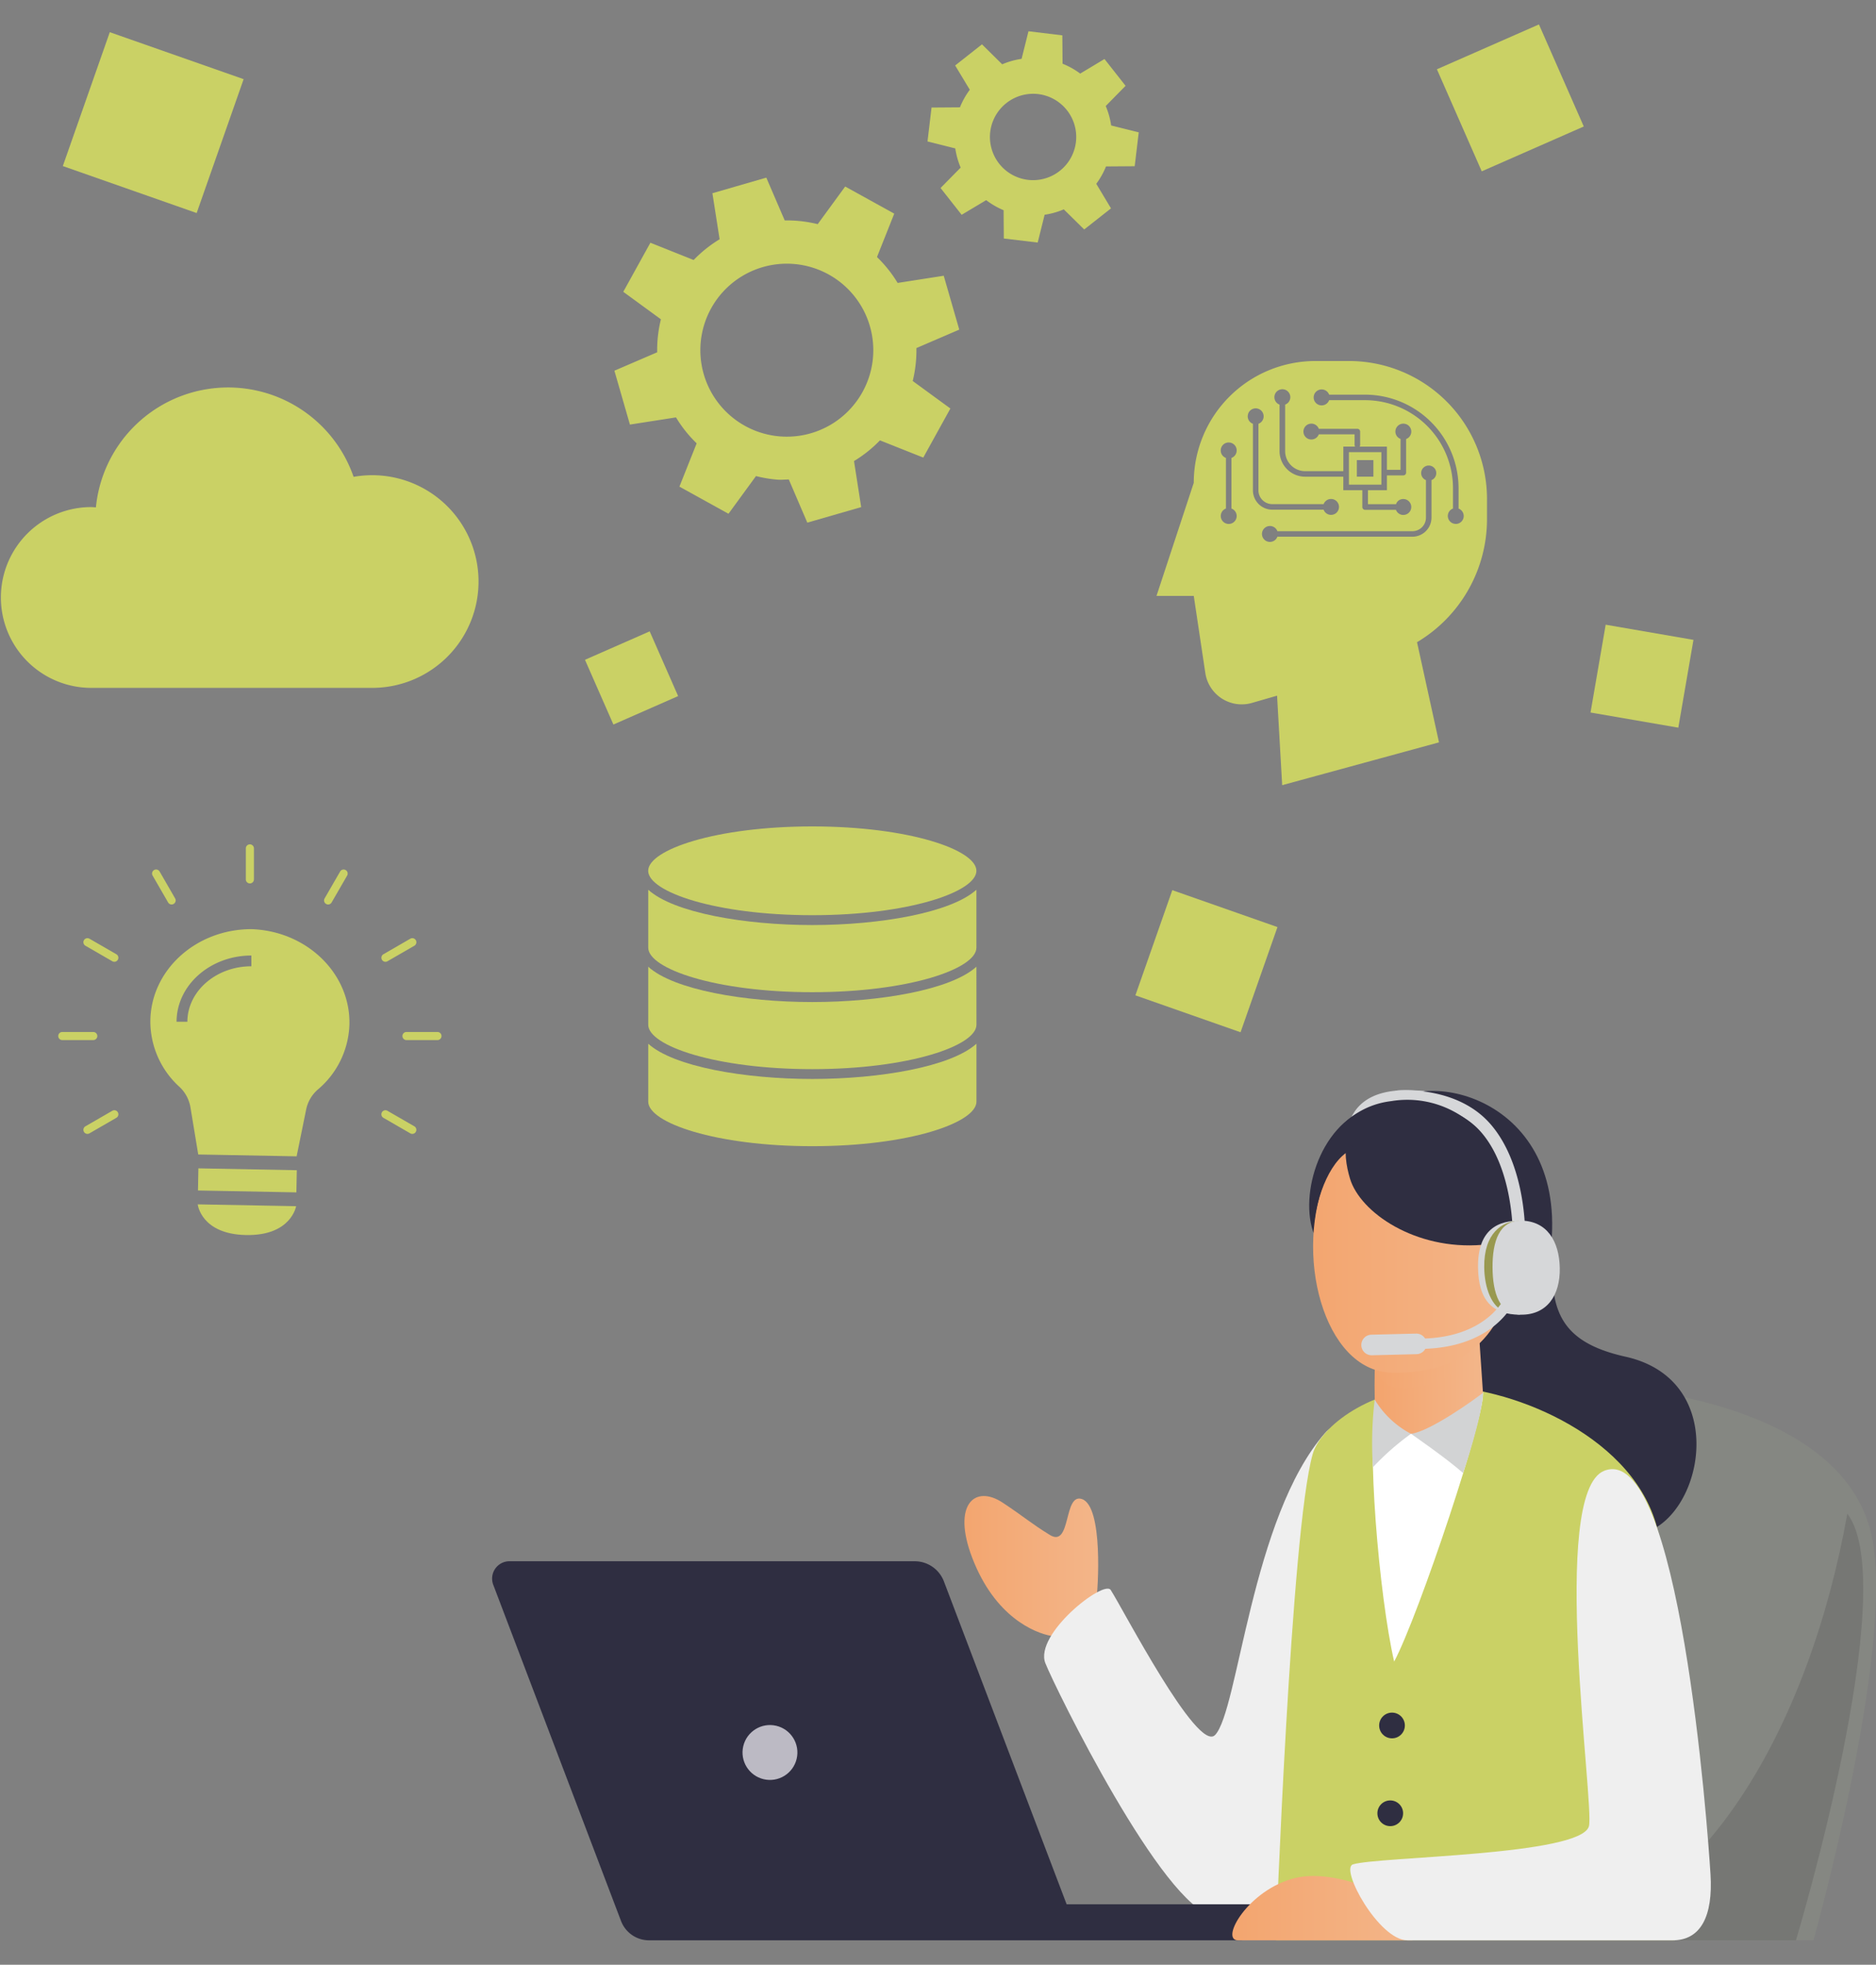 <svg xmlns="http://www.w3.org/2000/svg" xmlns:xlink="http://www.w3.org/1999/xlink" width="170" height="178" viewBox="0 0 170 178">
  <rect x="0" y="0" width="170" height="178" fill="#808080" stroke="none"/>
  <defs>
    <clipPath id="clip-path">
      <rect id="長方形_23967" data-name="長方形 23967" width="170" height="178" transform="translate(722 679.5)" fill="#f5f5f5"/>
    </clipPath>
    <linearGradient id="linear-gradient" y1="0.5" x2="1" y2="0.5" gradientUnits="objectBoundingBox">
      <stop offset="0" stop-color="#f3a46d"/>
      <stop offset="1" stop-color="#f3b68a"/>
    </linearGradient>
  </defs>
  <g id="step03" transform="translate(-722 -679.5)" clip-path="url(#clip-path)">
    <g id="step03-2" data-name="step03" transform="translate(807 768.5)">
      <g id="グループ_17538" data-name="グループ 17538" transform="translate(-85.011 -86.787)">
        <g id="グループ_17530" data-name="グループ 17530" transform="translate(44.605 96.552)">
          <path id="パス_56739" data-name="パス 56739" d="M104.164,150.863c.145-.845.655-8.472-1.309-9.128-1.688-.563-.941,4.466-2.912,3.249-1.765-1.09-2.21-1.557-4.255-2.914-2.532-1.681-4.618.161-2.775,4.977,2.063,5.392,5.666,6.806,7.133,7.083C102.709,154.635,103.725,153.407,104.164,150.863Z" transform="translate(-49.41 -104.691)" fill="url(#linear-gradient)"/>
          <path id="パス_56740" data-name="パス 56740" d="M124.364,111.853a.582.582,0,0,1-.172-.026.56.56,0,0,1-.361-.7c1.078-3.357,4.953-3.1,6.606-2.983l.129.009a.559.559,0,1,1-.074,1.116l-.13-.009c-2.419-.163-4.754-.009-5.466,2.21A.559.559,0,0,1,124.364,111.853Z" transform="translate(-46.199 -108.083)" fill="#d6d7d9"/>
          <g id="グループ_17528" data-name="グループ 17528" transform="translate(93.785 26.805)">
            <path id="パス_56741" data-name="パス 56741" d="M145.309,132.416s21.672.807,24.416,13.59c2.176,10.133-5.283,36.627-5.283,36.627H138.491Z" transform="translate(-138.491 -132.416)" fill="#858782"/>
            <path id="パス_56742" data-name="パス 56742" d="M167.406,142.912c-3.418,19.19-13.243,36.789-27.849,38.654H162.75S172.417,149.516,167.406,142.912Z" transform="translate(-138.383 -131.349)" fill="#767774"/>
          </g>
          <path id="パス_56743" data-name="パス 56743" d="M124.224,136.328c-6.682,7.614-7.867,25.239-9.972,27.364-1.6,1.615-8.328-11.406-9.452-13.146-.616-.953-6.953,4.012-5.921,6.633.859,2.182,10.687,22.2,15.25,22.875,7.466,1.112,12.037-11.915,13.309-16.045S128.234,131.759,124.224,136.328Z" transform="translate(-48.744 -105.264)" fill="#efefef"/>
          <path id="パス_56744" data-name="パス 56744" d="M141.619,124.181c.193,3.884,2.123,5.8,6.6,6.8,8.858,1.981,7.342,12.82,2.682,15.52a13.236,13.236,0,0,1-19.521-9.032c-1.312-6.775-.99-11.188,2.039-14.626C136.885,118.912,141.414,120.039,141.619,124.181Z" transform="translate(-45.503 -106.83)" fill="#2f2e41"/>
          <path id="パス_56745" data-name="パス 56745" d="M132.472,132.474c6.1-.117,17.305,4.08,19.794,12.376,2.33,7.77,5.449,36.845,1.72,37.777H117.83s1.362-37.15,3.337-44.054C121.878,136.086,126.372,132.59,132.472,132.474Z" transform="translate(-46.806 -105.605)" fill="#cad165"/>
          <path id="パス_56746" data-name="パス 56746" d="M135.776,133.016c.393,1.7-5.8,20.259-8.037,24.455-1.359-5.9-2.578-20.085-1.578-23.77.4-1.489,1.293-1.849,3.933-2.04C131.9,131.53,134.581,131.108,135.776,133.016Z" transform="translate(-45.997 -105.701)" fill="#fff"/>
          <path id="パス_56747" data-name="パス 56747" d="M126.635,110.074c2.812-4.3,16.528-1.842,15.312,11.867C141.379,128.34,122.981,115.665,126.635,110.074Z" transform="translate(-45.96 -108.077)" fill="#2f2e41"/>
          <path id="パス_56748" data-name="パス 56748" d="M127.021,109.328c-5.072.806-7.371,7.556-6.112,11.422.59,1.812,10.581-3.9,11.22-6.364C133.008,110.991,129.98,108.858,127.021,109.328Z" transform="translate(-46.528 -107.964)" fill="#2f2e41"/>
          <path id="パス_56749" data-name="パス 56749" d="M126.072,128.875c-.11,1.952-.149,3.817-.11,5.526.017.742,1.569,3.033,3.286,3.1,2.87.111,6.6-2.606,6.517-3.8-.112-1.671-.462-7.032-.578-8.042C134.956,123.662,126.21,126.428,126.072,128.875Z" transform="translate(-45.981 -106.367)" fill="url(#linear-gradient)"/>
          <path id="パス_56750" data-name="パス 56750" d="M125.69,129.98s.144,3.114,2.8,3.128a7.832,7.832,0,0,0,7.546-5.536S125.5,128.543,125.69,129.98Z" transform="translate(-46.007 -106.103)" fill="url(#linear-gradient)"/>
          <path id="パス_56751" data-name="パス 56751" d="M122.186,115.287c-3.126,7.123-.355,17.824,5.766,18.006,7.808.234,10.955-4.933,10.955-10.295,0-7.666-7.759-11.369-12.82-11.15C124.3,111.927,122.91,113.637,122.186,115.287Z" transform="translate(-46.495 -107.702)" fill="url(#linear-gradient)"/>
          <path id="パス_56752" data-name="パス 56752" d="M123.964,116.019c.925,3.076,5.931,6.5,11.981,6,9.889-.816,1.266-14.933-8.248-12.969C122.883,110.042,123.3,113.83,123.964,116.019Z" transform="translate(-46.223 -108.004)" fill="#2f2e41"/>
          <path id="パス_56753" data-name="パス 56753" d="M138.886,121.847h-.012a.558.558,0,0,1-.548-.571c0-.059.086-5.981-2.863-9.379-2.364-2.724-6.324-2.734-7.481-2.673a.559.559,0,0,1-.059-1.117c1.287-.068,5.689-.051,8.386,3.056,3.235,3.728,3.142,9.877,3.136,10.137A.56.56,0,0,1,138.886,121.847Z" transform="translate(-45.834 -108.083)" fill="#d6d7d9"/>
          <path id="パス_56754" data-name="パス 56754" d="M128.943,136.687s3.243,2.233,4.719,3.554c.044-.073,1.763-5.215,1.808-7.269C134.9,133.438,130.69,136.483,128.943,136.687Z" transform="translate(-45.677 -105.554)" fill="#d2d3d4"/>
          <path id="パス_56755" data-name="パス 56755" d="M129.268,136.63a23.964,23.964,0,0,0-3.447,3.029,33,33,0,0,1,.161-6.128A8.377,8.377,0,0,0,129.268,136.63Z" transform="translate(-46.002 -105.497)" fill="#d2d3d4"/>
          <path id="パス_56756" data-name="パス 56756" d="M127.95,108.994c-4.542.541-6.487,4.711-6.875,6.351,3.418-3.174,10.061-5.107,14.752-3.738A8.9,8.9,0,0,0,127.95,108.994Z" transform="translate(-46.476 -107.999)" fill="#2f2e41"/>
          <circle id="楕円形_1775" data-name="楕円形 1775" cx="1.165" cy="1.165" r="1.165" transform="translate(80.382 56.394)" fill="#2f2e41"/>
          <circle id="楕円形_1776" data-name="楕円形 1776" cx="1.165" cy="1.165" r="1.165" transform="translate(80.223 64.349)" fill="#2f2e41"/>
          <g id="グループ_17529" data-name="グループ 17529" transform="translate(0 42.68)">
            <path id="パス_56757" data-name="パス 56757" d="M105.421,177.905,94.3,148.654a2.835,2.835,0,0,0-2.649-1.828H54.932a1.572,1.572,0,0,0-1.47,2.132l11.578,30.459a2.717,2.717,0,0,0,2.539,1.752h53.539A2.09,2.09,0,0,0,123.06,180l.914-2.094Z" transform="translate(-53.358 -146.826)" fill="#2f2e41"/>
            <circle id="楕円形_1777" data-name="楕円形 1777" cx="2.486" cy="2.486" r="2.486" transform="translate(22.186 19.172) rotate(-76.659)" fill="#bcbac4"/>
          </g>
          <path id="パス_56758" data-name="パス 56758" d="M129.293,174.982s-5.42-3.033-9.337-2.09c-4.263,1.027-6.876,5.646-5.191,5.646h15.79C131.22,178.538,129.293,174.982,129.293,174.982Z" transform="translate(-47.17 -101.516)" fill="url(#linear-gradient)"/>
          <path id="パス_56759" data-name="パス 56759" d="M146.962,139.4c-5.011,1.982-.863,30.283-1.387,32.206-.726,2.662-19.055,2.739-21.378,3.451-1.225.377,2.359,6.882,4.933,6.882h24.034c2.556,0,3.661-2.2,3.43-5.963C156.342,171.862,153.787,136.7,146.962,139.4Z" transform="translate(-46.184 -104.916)" fill="#efefef"/>
          <path id="パス_56760" data-name="パス 56760" d="M125.8,130.068a.932.932,0,0,1-.022-1.864l4.039-.1a.932.932,0,1,1,.046,1.864l-4.039.1Z" transform="translate(-46.091 -106.049)" fill="#d6d7d9"/>
          <path id="パス_56761" data-name="パス 56761" d="M138.262,127.336c-2.463,0-3.764-1.259-3.805-4.292-.039-2.815,1.223-4.225,3.711-4.225Z" transform="translate(-45.116 -106.992)" fill="#d6d7d9"/>
          <path id="パス_56762" data-name="パス 56762" d="M138.037,126.186c-.553,0-.687,1.072-1.214.879-1.151-.423-1.835-2.083-1.855-4.045-.03-3.068,1.623-4.182,3.157-4.177Z" transform="translate(-45.064 -106.99)" fill="#999950"/>
          <path id="パス_56763" data-name="パス 56763" d="M141.745,123.107c.043,2.474-1.157,4.249-3.511,4.229-1.933-.017-2.568-1.928-2.582-4.281s.615-4.257,2.582-4.24C140.588,118.836,141.7,120.684,141.745,123.107Z" transform="translate(-44.995 -106.993)" fill="#d6d7d9"/>
          <path id="パス_56764" data-name="パス 56764" d="M129.951,129.831a.466.466,0,0,1-.011-.932c5.991-.14,7.512-3.833,7.526-3.869a.466.466,0,0,1,.868.34c-.069.176-1.769,4.306-8.372,4.461Z" transform="translate(-45.622 -106.391)" fill="#d6d7d9"/>
          <path id="パス_56765" data-name="パス 56765" d="M124.6,112.925c-2.029.767-3.4,4.147-3.675,7.294-.234-.932-.278-5.332,1.131-7.158C122.434,112.569,124.016,112.109,124.6,112.925Z" transform="translate(-46.504 -107.637)" fill="#2f2e41"/>
        </g>
        <g id="グループ_17531" data-name="グループ 17531" transform="translate(104.81 30.494)">
          <path id="パス_56766" data-name="パス 56766" d="M125.448,48.119h-3.033a11.024,11.024,0,0,0-11.028,11.03L108.009,69.4h3.378l1.048,6.987a3.335,3.335,0,0,0,4.216,2.71l2.284-.659.464,8.109,14.211-3.879-1.991-9.074a12.986,12.986,0,0,0,6.341-11.1V60.624A12.509,12.509,0,0,0,125.448,48.119ZM115.276,62.155a.721.721,0,1,1-.973-.671V56.9a.723.723,0,1,1,.5,0v4.587A.72.72,0,0,1,115.276,62.155Zm4.14-11.477a.718.718,0,0,1,.252,1.391v4.216a1.817,1.817,0,0,0,1.815,1.814h3.459V55.872h1.069a.237.237,0,0,1-.05-.12v-.991h-3.243a.719.719,0,1,1,0-.5h3.494a.253.253,0,0,1,.252.252v1.243a.23.23,0,0,1-.051.12h2.478v2.1h1.234v-2.8a.71.71,0,0,1-.206-1.217.706.706,0,0,1,.527-.162.719.719,0,0,1,.182,1.391v3.043a.251.251,0,0,1-.251.251h-1.485v1.344H127.17v1.265h2.546a.7.7,0,0,1,.2-.305.718.718,0,0,1,1.015.1.708.708,0,0,1,.162.527.72.72,0,0,1-.716.652q-.035,0-.069,0a.718.718,0,0,1-.6-.464h-2.794a.252.252,0,0,1-.252-.252V59.823h-1.723V58.6h-3.459a2.322,2.322,0,0,1-2.319-2.319V52.069a.718.718,0,0,1,.251-1.391Zm-2.668,9.159V53.806a.721.721,0,1,1,.5,0v6.031a1.25,1.25,0,0,0,1.249,1.248h4.658a.718.718,0,0,1,1.391.253.718.718,0,0,1-1.392.25H118.5A1.755,1.755,0,0,1,116.748,59.837Zm16.181-.932v3.4a1.733,1.733,0,0,1-1.731,1.732H118.965a.721.721,0,1,1,0-.5H131.2a1.229,1.229,0,0,0,1.228-1.228v-3.4a.684.684,0,1,1,.5,0Zm2.2,3.97a.718.718,0,0,1-.252-1.391V59.637a7.979,7.979,0,0,0-7.97-7.97h-3.253a.723.723,0,1,1,0-.5h3.254a8.482,8.482,0,0,1,8.474,8.474v1.847a.718.718,0,0,1-.251,1.391Z" transform="translate(-108.009 -48.119)" fill="#cad165"/>
          <path id="パス_56767" data-name="パス 56767" d="M126.78,55.615h-2.942v2.942h2.942Zm-.723,2.22h-1.5v-1.5h1.5Z" transform="translate(-106.4 -47.357)" fill="#cad165"/>
        </g>
        <g id="グループ_17533" data-name="グループ 17533" transform="translate(5.288 74.283)">
          <path id="パス_56768" data-name="パス 56768" d="M34.42,94.843c-5.06-.009-9.168,3.744-9.175,8.384a8.022,8.022,0,0,0,2.656,5.921,3.27,3.27,0,0,1,.984,1.876l.7,4.234,4.458.083,4.458.083.855-4.2a3.261,3.261,0,0,1,1.052-1.838,8.027,8.027,0,0,0,2.874-5.82C43.443,98.925,39.477,95.021,34.42,94.843ZM34.4,98.206c-3.191,0-5.791,2.255-5.8,5.027h-.979c.006-3.311,3.045-6,6.776-6Z" transform="translate(-16.898 -87.16)" fill="#cad165"/>
          <path id="パス_56769" data-name="パス 56769" d="M29.142,117.476l8.917.165s-.44,2.689-4.531,2.614S29.142,117.476,29.142,117.476Z" transform="translate(-16.502 -84.86)" fill="#cad165"/>
          <rect id="長方形_23970" data-name="長方形 23970" width="2.008" height="8.918" transform="matrix(0.019, -1, 1, 0.019, 12.663, 31.361)" fill="#cad165"/>
          <g id="グループ_17532" data-name="グループ 17532">
            <path id="パス_56770" data-name="パス 56770" d="M33.466,91.411a.368.368,0,0,1-.367-.368V88.236a.367.367,0,0,1,.735,0v2.807A.368.368,0,0,1,33.466,91.411Z" transform="translate(-16.1 -87.869)" fill="#cad165"/>
            <path id="パス_56771" data-name="パス 56771" d="M27.159,93.107a.365.365,0,0,1-.318-.184l-1.406-2.435a.367.367,0,1,1,.636-.367l1.406,2.435a.366.366,0,0,1-.134.5A.357.357,0,0,1,27.159,93.107Z" transform="translate(-16.884 -87.659)" fill="#cad165"/>
            <path id="パス_56772" data-name="パス 56772" d="M47.051,111.879a.368.368,0,0,1-.183-.05l-2.435-1.406a.367.367,0,0,1,.367-.637l2.435,1.406a.368.368,0,0,1-.184.686Z" transform="translate(-14.966 -85.647)" fill="#cad165"/>
            <path id="パス_56773" data-name="パス 56773" d="M22.539,97.725a.365.365,0,0,1-.183-.05L19.922,96.27a.367.367,0,1,1,.367-.636l2.435,1.406a.367.367,0,0,1-.184.685Z" transform="translate(-17.458 -87.085)" fill="#cad165"/>
            <path id="パス_56774" data-name="パス 56774" d="M20.843,104.034H18.036a.367.367,0,1,1,0-.734h2.807a.367.367,0,1,1,0,.734Z" transform="translate(-17.668 -86.301)" fill="#cad165"/>
            <path id="パス_56775" data-name="パス 56775" d="M49.156,104.034H46.349a.367.367,0,1,1,0-.734h2.807a.367.367,0,1,1,0,.734Z" transform="translate(-14.791 -86.301)" fill="#cad165"/>
            <path id="パス_56776" data-name="パス 56776" d="M20.106,111.878a.368.368,0,0,1-.184-.686l2.435-1.406a.367.367,0,0,1,.367.637l-2.435,1.406A.368.368,0,0,1,20.106,111.878Z" transform="translate(-17.458 -85.647)" fill="#cad165"/>
            <path id="パス_56777" data-name="パス 56777" d="M44.618,97.726a.368.368,0,0,1-.184-.686l2.435-1.406a.367.367,0,0,1,.367.637L44.8,97.677A.365.365,0,0,1,44.618,97.726Z" transform="translate(-14.966 -87.085)" fill="#cad165"/>
            <path id="パス_56778" data-name="パス 56778" d="M39.9,93.107a.357.357,0,0,1-.183-.05.367.367,0,0,1-.134-.5l1.406-2.435a.367.367,0,0,1,.636.367l-1.406,2.435A.365.365,0,0,1,39.9,93.107Z" transform="translate(-15.445 -87.659)" fill="#cad165"/>
          </g>
        </g>
        <g id="グループ_17534" data-name="グループ 17534" transform="translate(58.748 72.659)">
          <path id="パス_56779" data-name="パス 56779" d="M95.94,97.932c-2.307,2.092-8.741,3.2-14.872,3.2S68.5,100.024,66.2,97.932v5.258c0,1.9,6.109,4.021,14.872,4.021s14.872-2.12,14.872-4.021Z" transform="translate(-66.196 -85.221)" fill="#cad165"/>
          <path id="パス_56780" data-name="パス 56780" d="M81.068,86.394c-8.763,0-14.872,2.12-14.872,4.021s6.109,4.022,14.872,4.022,14.872-2.12,14.872-4.022S89.833,86.394,81.068,86.394Z" transform="translate(-66.196 -86.394)" fill="#cad165"/>
          <path id="パス_56781" data-name="パス 56781" d="M66.2,104.264v5.248c0,1.909,6.109,4.036,14.872,4.036s14.872-2.127,14.872-4.036v-5.248c-2.307,2.085-8.741,3.194-14.872,3.194S68.5,106.349,66.2,104.264Z" transform="translate(-66.196 -84.578)" fill="#cad165"/>
          <path id="パス_56782" data-name="パス 56782" d="M95.94,91.6C93.633,93.688,87.2,94.8,81.068,94.8S68.5,93.688,66.2,91.6v5.247c0,1.91,6.109,4.037,14.872,4.037S95.94,98.761,95.94,96.851Z" transform="translate(-66.196 -85.865)" fill="#cad165"/>
        </g>
        <g id="グループ_17536" data-name="グループ 17536" transform="translate(0 32.89)">
          <g id="グループ_17535" data-name="グループ 17535">
            <path id="パス_56783" data-name="パス 56783" d="M42.185,77.511h4.375a9.634,9.634,0,1,0-1.638-19.119,12.036,12.036,0,0,0-23.352,2.766c-.17-.011-.338-.026-.511-.026a8.19,8.19,0,0,0,0,16.379H42.185Z" transform="translate(-12.868 -50.294)" fill="#cad165"/>
          </g>
        </g>
        <g id="グループ_17537" data-name="グループ 17537" transform="translate(55.687 0.619)">
          <path id="パス_56784" data-name="パス 56784" d="M70.872,57.109,69.31,61.032l4.446,2.458,2.493-3.415a11.56,11.56,0,0,0,1.973.327c.332.023.665-.013,1-.019L80.9,64.294l4.881-1.407-.65-4.171a11.633,11.633,0,0,0,2.351-1.876L91.407,58.4l2.458-4.446-3.414-2.493a11.685,11.685,0,0,0,.335-2.983l3.883-1.671-1.407-4.881-4.177.651a11.683,11.683,0,0,0-1.872-2.346L88.777,36.3l-4.446-2.457-2.49,3.408a11.619,11.619,0,0,0-2.989-.336l-1.669-3.878L72.3,34.45l.651,4.172A11.566,11.566,0,0,0,70.6,40.5L66.68,38.935l-2.458,4.446,3.41,2.49a11.625,11.625,0,0,0-.336,2.989l-3.878,1.669,1.407,4.881L69,54.759A11.553,11.553,0,0,0,70.872,57.109Zm1.313-12.231a7.836,7.836,0,1,1-.672,5.961A7.845,7.845,0,0,1,72.185,44.878Z" transform="translate(-63.418 -19.776)" fill="#cad165"/>
          <path id="パス_56785" data-name="パス 56785" d="M91.691,31.614a7.054,7.054,0,0,0,.488,1.737L90.357,35.2l1.912,2.429L94.492,36.3a7.048,7.048,0,0,0,1.578.913l.019,2.563,3.07.366.628-2.518a7.054,7.054,0,0,0,1.737-.488l1.849,1.821,2.43-1.911-1.336-2.225a7.017,7.017,0,0,0,.882-1.574l2.6-.019.367-3.07-2.5-.622a7.08,7.08,0,0,0-.492-1.763l1.8-1.83-1.912-2.429-2.2,1.321a7.058,7.058,0,0,0-1.6-.895l-.019-2.569L98.324,21,97.7,23.5a7.049,7.049,0,0,0-1.758.494L94.11,22.185,91.68,24.1,93.006,26.3a7.091,7.091,0,0,0-.893,1.593l-2.573.019-.366,3.07Zm3.168-1.5a3.916,3.916,0,0,1,4.347-3.422c.11.013.218.031.325.053a3.913,3.913,0,0,1-1.25,7.718,3.913,3.913,0,0,1-3.423-4.348Z" transform="translate(-60.801 -21)" fill="#cad165"/>
        </g>
        <rect id="長方形_23971" data-name="長方形 23971" width="12.854" height="12.854" transform="translate(9.96 0.703) rotate(19.338)" fill="#cad165"/>
        <rect id="長方形_23972" data-name="長方形 23972" width="10.1" height="10.1" transform="translate(130.221 4.063) rotate(-23.721)" fill="#cad165"/>
        <rect id="長方形_23973" data-name="長方形 23973" width="10.1" height="10.1" transform="translate(106.243 78.433) rotate(19.338)" fill="#cad165"/>
        <rect id="長方形_23974" data-name="長方形 23974" width="8.076" height="8.076" transform="matrix(0.985, 0.17, -0.17, 0.985, 145.515, 54.384)" fill="#cad165"/>
        <rect id="長方形_23975" data-name="長方形 23975" width="6.406" height="6.406" transform="translate(58.885 54.986) rotate(66.279)" fill="#cad165"/>
      </g>
    </g>
  </g>
</svg>
